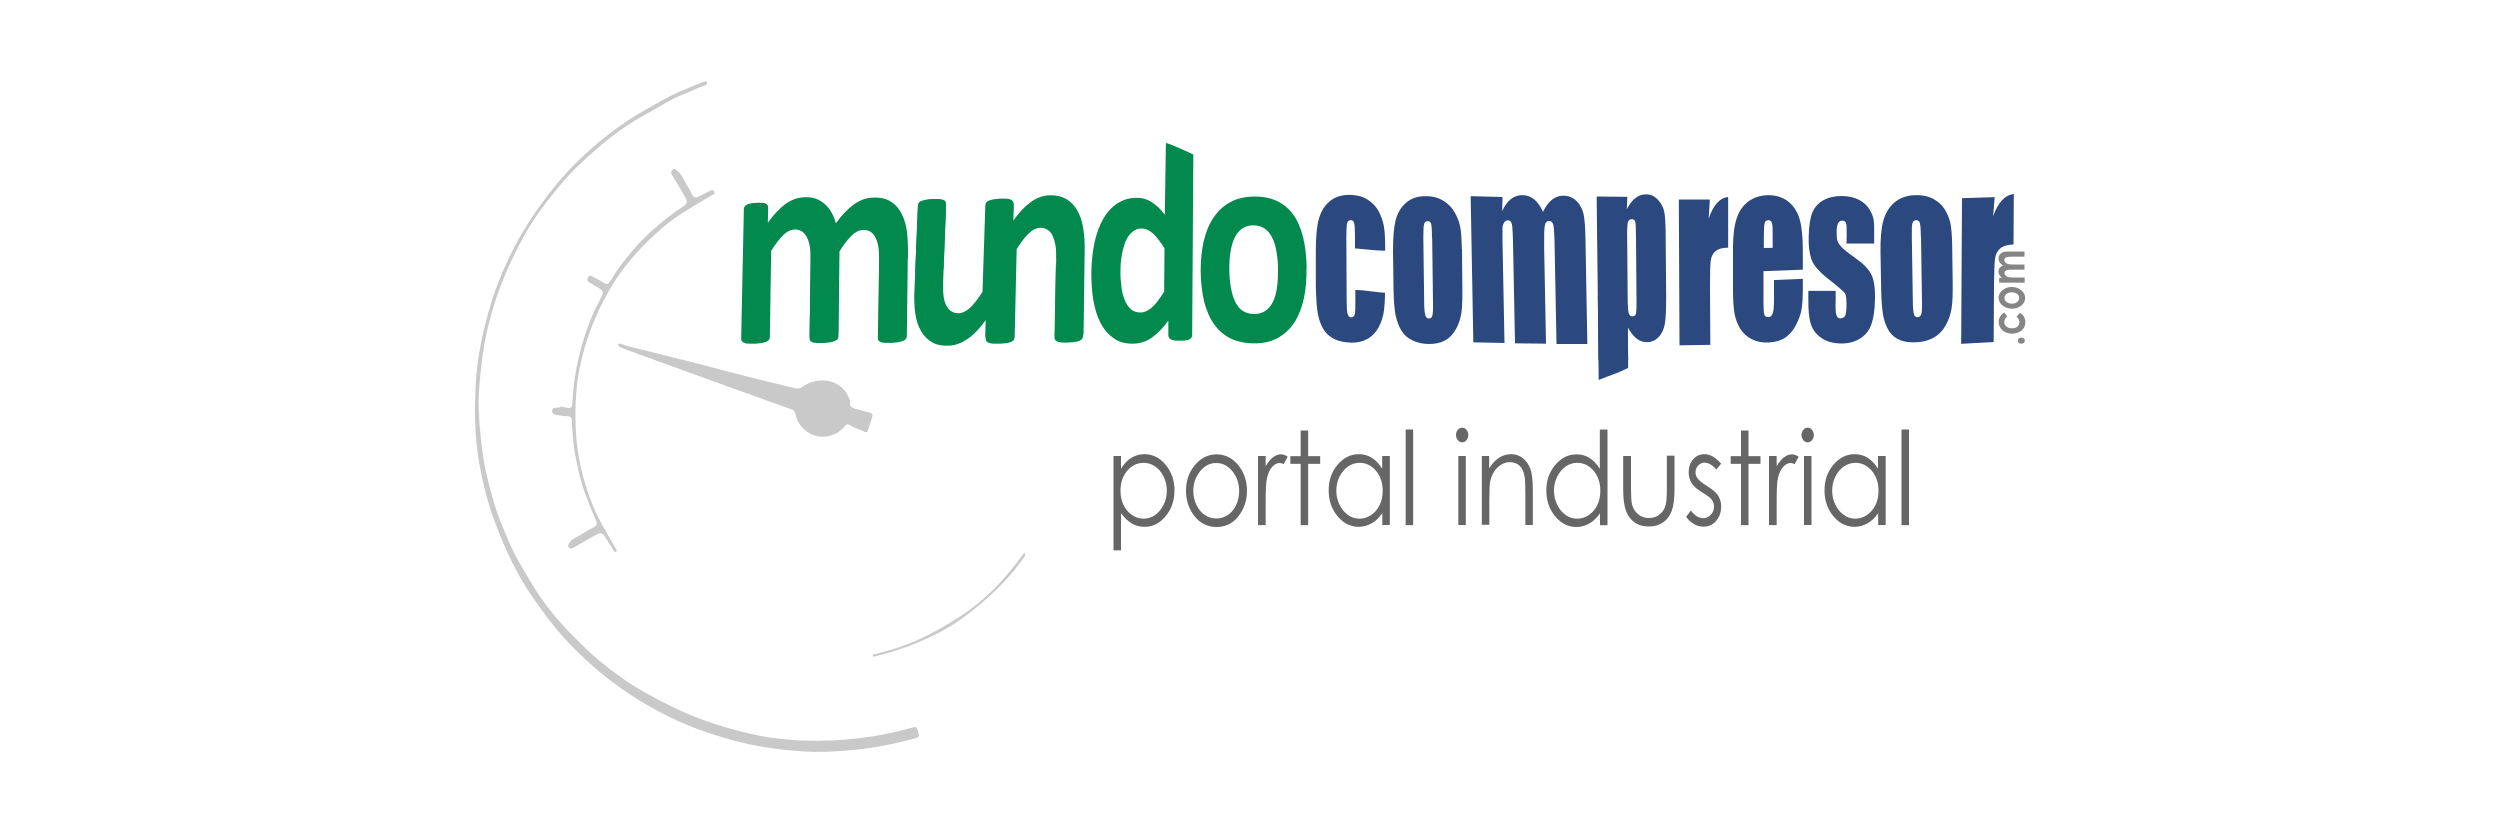 <svg xmlns="http://www.w3.org/2000/svg" id="Camada_1" data-name="Camada 1" viewBox="0 0 150 50"><defs><style>      .cls-1 {        fill: #666;      }      .cls-1, .cls-2, .cls-3, .cls-4, .cls-5, .cls-6 {        stroke-width: 0px;      }      .cls-7 {        isolation: isolate;      }      .cls-2 {        fill: #858585;      }      .cls-3 {        fill: #c9c9c9;      }      .cls-4 {        fill: #2b497f;      }      .cls-5 {        fill: #028a4e;      }      .cls-6 {        fill: #cac9c9;      }    </style></defs><g id="Capa_1" data-name="Capa 1"><g id="Capa_35" data-name="Capa 35"><g><path class="cls-6" d="M49.18,44.44c1,0,2.12-.09,3.24-.27.79-.13,1.56-.29,2.33-.52.18-.05.27-.04.32.17.1.41.12.41-.3.52-1.18.31-2.37.55-3.6.66-.96.09-1.93.15-2.89.09-1.29-.08-2.58-.24-3.84-.55-1.5-.38-2.96-.87-4.35-1.56-1.59-.79-3.07-1.75-4.41-2.92-.71-.62-1.38-1.26-2-1.97-.51-.58-.98-1.21-1.43-1.84-.39-.54-.75-1.09-1.07-1.66-.62-1.1-1.12-2.25-1.55-3.44-.44-1.22-.74-2.48-.94-3.76-.21-1.37-.22-2.76-.16-4.14.07-1.57.38-3.12.81-4.63.37-1.32.89-2.58,1.52-3.79.64-1.23,1.41-2.37,2.27-3.45.76-.96,1.61-1.83,2.53-2.62.96-.83,1.99-1.57,3.1-2.19.66-.37,1.3-.76,1.99-1.06.48-.21.97-.4,1.46-.6.07-.03.19-.06.21.05.03.12-.1.16-.17.18-.42.14-.8.34-1.21.5-.8.31-1.51.79-2.26,1.2-1.03.56-1.98,1.23-2.87,2-.82.71-1.62,1.44-2.31,2.28-.77.93-1.51,1.88-2.1,2.94-.56,1-1.05,2.02-1.46,3.09-.37.97-.66,1.97-.88,2.98-.16.75-.25,1.51-.33,2.27-.08.79-.14,1.57-.1,2.36.05.96.14,1.91.3,2.87.16.97.42,1.91.71,2.85.17.56.42,1.11.64,1.66.44,1.13,1.09,2.15,1.71,3.18.48.78,1.06,1.5,1.67,2.18.36.41.76.79,1.15,1.18.7.7,1.47,1.33,2.28,1.91,1.01.73,2.11,1.31,3.23,1.86,1.64.8,3.36,1.32,5.13,1.69.67.14,1.35.2,2.03.26.48.04.96.04,1.58.05Z"></path><path class="cls-3" d="M52.32,25.08c-.07.2-.16.49-.26.77-.05.13-.15.08-.23.04-.29-.12-.59-.24-.86-.39-.13-.07-.17-.06-.26.05-.77.95-2.18.85-2.8-.21-.09-.16-.16-.34-.19-.52-.03-.14-.08-.2-.21-.25-2.1-.75-4.2-1.51-6.3-2.27-1.25-.45-2.5-.91-3.75-1.36-.1-.04-.2-.09-.3-.14-.05-.03-.09-.08-.06-.14.03-.07.09-.05.14-.03.55.2,1.13.3,1.69.45.96.25,1.92.48,2.88.72.99.26,1.98.53,2.98.78.98.25,1.96.48,2.94.72.17.04.28,0,.43-.1.79-.58,2.2-.56,2.74.59.05.1.12.22.1.31-.06.33.17.38.39.45.27.07.54.14.81.21.12.03.18.09.13.3Z"></path><path class="cls-6" d="M33.63,24.41c.14-.03.3.06.48.07.17,0,.22-.05.23-.22.06-1.5.35-2.96.83-4.37.24-.71.55-1.4.91-2.06.15-.27.12-.38-.17-.56-.19-.12-.38-.23-.57-.34-.13-.07-.12-.17-.06-.28.06-.11.14-.13.25-.07.23.13.48.25.7.39.17.11.28.07.37-.08.41-.69.9-1.34,1.43-1.94.41-.48.86-.91,1.34-1.33.53-.47,1.09-.89,1.68-1.28.19-.13.2-.29.08-.48-.27-.45-.53-.92-.81-1.36-.08-.14-.05-.23.03-.32.11-.12.19,0,.28.06.29.23.39.58.59.87.12.18.22.37.31.56.09.18.19.21.38.13.22-.1.43-.22.64-.33.11-.06.24-.11.31.05.08.17-.09.15-.17.2-1.01.62-2.05,1.17-2.96,1.96-1.1.96-2.09,2-2.87,3.23-.9,1.43-1.56,2.97-1.96,4.62-.36,1.47-.43,2.98-.34,4.48.08,1.36.39,2.68.87,3.97.38,1.04.96,1.96,1.5,2.91.04.07.14.14.04.21-.11.07-.14-.06-.18-.12-.17-.25-.33-.52-.49-.78-.14-.23-.27-.26-.51-.13-.44.25-.89.51-1.33.76-.1.06-.24.13-.33.02-.09-.11,0-.23.07-.33.19-.23.47-.32.71-.47.24-.16.49-.3.74-.43.16-.09.19-.18.12-.36-.43-1.01-.85-2.02-1.08-3.09-.15-.7-.29-1.41-.33-2.13-.02-.27-.05-.53-.05-.8,0-.18-.1-.27-.28-.27-.17,0-.33-.02-.5-.05-.2-.03-.42-.06-.41-.28.02-.23.27-.17.48-.19Z"></path><path class="cls-6" d="M61.46,33.13c.11.17.02.27-.05.36-.46.64-.97,1.24-1.53,1.8-.69.68-1.44,1.3-2.23,1.87-.81.58-1.7,1.02-2.61,1.4-.8.34-1.63.6-2.47.8-.07.02-.16.09-.19,0-.05-.14.09-.11.16-.12,1.01-.25,2-.57,2.93-1.03.72-.36,1.42-.76,2.1-1.2,1.49-.96,2.7-2.21,3.73-3.64.05-.07.1-.13.17-.22Z"></path></g><g class="cls-7"><path class="cls-1" d="M66.81,27.36h.45v.76c.18-.29.38-.51.62-.65.23-.14.49-.22.78-.22.5,0,.93.21,1.28.64s.53.93.53,1.53-.18,1.13-.53,1.55c-.35.43-.78.64-1.27.64-.28,0-.54-.07-.77-.21s-.45-.34-.64-.61v2.23h-.45v-5.66ZM68.62,27.77c-.39,0-.72.16-.99.48-.27.32-.4.72-.4,1.2,0,.31.06.6.18.85.12.25.29.45.51.6s.46.22.7.22.47-.07.69-.22c.21-.15.38-.36.51-.62.13-.27.19-.54.19-.84s-.06-.57-.19-.84-.3-.47-.51-.61c-.21-.15-.45-.22-.7-.22Z"></path><path class="cls-1" d="M72.98,27.26c.54,0,.99.23,1.35.69.32.42.49.92.49,1.5s-.17,1.08-.51,1.52-.78.65-1.32.65-.98-.22-1.32-.65c-.34-.43-.51-.94-.51-1.52s.16-1.07.49-1.49c.36-.46.81-.7,1.35-.7ZM72.98,27.78c-.38,0-.7.16-.97.49-.27.33-.41.72-.41,1.19,0,.3.06.58.19.84.12.26.29.46.5.6.21.14.44.21.69.21s.48-.07.69-.21c.21-.14.38-.34.5-.6.12-.26.18-.54.18-.84,0-.46-.14-.86-.41-1.19-.27-.33-.59-.49-.97-.49Z"></path><path class="cls-1" d="M75.48,27.36h.46v.61c.14-.24.28-.42.44-.53.15-.12.31-.18.48-.18.13,0,.26.05.4.14l-.24.45c-.09-.05-.17-.07-.24-.07-.15,0-.3.07-.44.22-.14.15-.25.37-.32.68-.06.24-.08.71-.08,1.43v1.4h-.46v-4.14Z"></path><path class="cls-1" d="M78.04,25.83h.45v1.54h.72v.46h-.72v3.68h-.45v-3.68h-.62v-.46h.62v-1.54Z"></path><path class="cls-1" d="M83.39,27.36v4.14h-.45v-.71c-.19.27-.4.48-.64.61s-.49.21-.77.21c-.5,0-.92-.21-1.28-.64-.35-.42-.53-.94-.53-1.55s.18-1.11.53-1.53c.36-.42.78-.64,1.28-.64.29,0,.55.07.78.22.23.14.44.36.62.65v-.76h.45ZM81.58,27.77c-.25,0-.48.07-.7.22-.21.15-.38.35-.51.61s-.19.54-.19.84.06.57.19.84c.13.27.3.47.51.62.21.15.44.22.69.22s.48-.07.7-.22.39-.35.51-.6c.12-.25.18-.53.18-.85,0-.48-.13-.88-.4-1.2-.27-.32-.6-.48-.99-.48Z"></path><path class="cls-1" d="M84.34,25.77h.45v5.74h-.45v-5.74Z"></path><path class="cls-1" d="M87.73,25.66c.1,0,.19.04.26.13.07.09.11.19.11.31s-.04.22-.11.31c-.07.09-.16.13-.26.13s-.19-.04-.26-.13c-.07-.09-.11-.19-.11-.31s.04-.23.11-.31c.07-.09.16-.13.26-.13ZM87.5,27.36h.45v4.14h-.45v-4.14Z"></path><path class="cls-1" d="M88.9,27.36h.45v.74c.18-.28.38-.5.6-.64.22-.14.46-.21.72-.21s.5.08.7.24c.2.16.35.37.45.64.1.27.15.68.15,1.24v2.13h-.45v-1.98c0-.48-.02-.8-.05-.96-.05-.27-.15-.48-.3-.62-.15-.14-.34-.21-.58-.21-.27,0-.52.11-.74.32-.22.21-.36.48-.43.79-.04.21-.06.58-.06,1.13v1.52h-.45v-4.14Z"></path><path class="cls-1" d="M96.45,25.77v5.74h-.45v-.71c-.19.27-.4.48-.64.61s-.49.21-.77.21c-.5,0-.92-.21-1.28-.64-.35-.42-.53-.94-.53-1.55s.18-1.11.53-1.53.78-.64,1.28-.64c.29,0,.55.07.78.22.23.14.44.36.62.65v-2.36h.45ZM94.64,27.77c-.25,0-.48.07-.7.22-.21.15-.38.35-.51.61s-.19.54-.19.84.06.57.19.84c.13.27.3.47.51.62.21.15.44.22.69.22s.48-.07.7-.22.39-.35.51-.6.18-.53.18-.85c0-.48-.13-.88-.4-1.2-.27-.32-.6-.48-.99-.48Z"></path><path class="cls-1" d="M97.41,27.36h.45v1.93c0,.47.02.8.06.97.06.25.19.45.37.6.18.15.4.22.65.22s.47-.07.64-.22c.18-.14.3-.33.36-.57.05-.16.07-.5.07-1.02v-1.93h.46v2.03c0,.57-.06,1-.17,1.29-.11.29-.28.52-.51.68-.23.16-.51.25-.86.25s-.63-.08-.86-.25c-.23-.16-.4-.39-.51-.69-.11-.29-.17-.73-.17-1.32v-1.99Z"></path><path class="cls-1" d="M103.27,27.82l-.29.35c-.24-.28-.48-.41-.71-.41-.15,0-.27.06-.38.17-.1.11-.16.25-.16.4,0,.13.04.26.13.38.09.12.27.27.54.44.34.21.57.4.69.59.12.19.18.41.18.65,0,.34-.1.63-.3.86-.2.24-.46.35-.76.35-.2,0-.4-.05-.58-.16s-.34-.25-.46-.43l.28-.38c.23.31.48.46.74.46.18,0,.34-.07.46-.21.13-.14.19-.3.19-.48,0-.15-.04-.29-.13-.41-.08-.12-.27-.26-.57-.44-.32-.19-.53-.38-.65-.57-.11-.19-.17-.4-.17-.64,0-.31.09-.58.27-.78.18-.21.41-.31.69-.31.32,0,.65.19.98.56Z"></path><path class="cls-1" d="M104.46,25.83h.45v1.54h.72v.46h-.72v3.68h-.45v-3.68h-.62v-.46h.62v-1.54Z"></path><path class="cls-1" d="M106.14,27.36h.46v.61c.14-.24.28-.42.44-.53.15-.12.31-.18.48-.18.13,0,.26.05.4.14l-.24.45c-.09-.05-.17-.07-.24-.07-.15,0-.3.07-.44.22-.14.15-.25.37-.32.68-.06.24-.08.71-.08,1.43v1.4h-.46v-4.14Z"></path><path class="cls-1" d="M108.46,25.66c.1,0,.19.04.26.13.07.09.11.19.11.31s-.04.22-.11.31c-.07.09-.16.13-.26.13s-.19-.04-.26-.13c-.07-.09-.11-.19-.11-.31s.04-.23.11-.31c.07-.09.16-.13.26-.13ZM108.24,27.36h.45v4.14h-.45v-4.14Z"></path><path class="cls-1" d="M113.14,27.36v4.14h-.45v-.71c-.19.27-.4.48-.64.61s-.49.21-.77.21c-.5,0-.92-.21-1.28-.64-.35-.42-.53-.94-.53-1.55s.18-1.11.53-1.53.78-.64,1.28-.64c.29,0,.55.07.78.22.23.14.44.36.62.65v-.76h.45ZM111.33,27.77c-.25,0-.48.07-.7.22-.21.15-.38.35-.51.61s-.19.54-.19.84.06.57.19.84c.13.27.3.47.51.62.21.15.44.22.69.22s.48-.07.7-.22.39-.35.51-.6.18-.53.18-.85c0-.48-.13-.88-.4-1.2-.27-.32-.6-.48-.99-.48Z"></path><path class="cls-1" d="M114.09,25.77h.45v5.74h-.45v-5.74Z"></path></g><g><g id="m"><path class="cls-5" d="M54.35,15.65s0,0,.01,0c.03-.08.07-.15.12-.21v-.35c0-.55-.03-1.03-.1-1.42-.07-.39-.2-.72-.37-1-.17-.28-.4-.5-.68-.64-.28-.15-.63-.2-1.04-.17-.38.03-.74.17-1.09.43-.35.26-.7.63-1.05,1.11v-.04c-.06.07-.13.13-.21.18-.32.31-.74.51-1.26.54l-.11,6.21c0,.06.01.11.04.15.03.04.07.07.14.1.07.02.16.04.27.04.11,0,.25,0,.42,0,.17-.01.31-.03.42-.05.11-.03.2-.05.27-.09.07-.03.12-.07.14-.12.03-.04.04-.1.04-.15l.06-5.09c.25-.4.49-.71.71-.93.23-.22.45-.34.67-.35.17-.01.32.02.45.09.13.07.23.18.31.33.08.14.14.32.18.53.04.21.06.5.06.87l-.03,4.38c0,.06.02.11.04.15.03.04.07.07.14.1.06.03.15.04.27.05.11,0,.25,0,.42-.01.09,0,.17-.02.25-.03-.01-.05-.02-.1-.02-.16,0-.71-.04-1.43-.05-2.14,0-.16.04-.3.12-.4-.04-.09-.06-.18-.06-.28,0-.15.01-.29.01-.44,0-.06,0-.13,0-.19,0-.02,0-.03,0-.04,0,0,0,0,0-.01-.07-.39.1-.78.5-.89Z"></path></g><g id="m-2" data-name="m"><path class="cls-5" d="M54.37,14.26c-.03-.12-.05-.2-.18-.25-.02,0-.04-.01-.06-.02-.08,0-.16,0-.25.01-.31.06-.61.16-.9.28-.07.03-.14.04-.21.04l-.1,5.96c0,.06.01.11.04.15.03.04.07.07.14.1.07.02.16.04.27.04.11,0,.25,0,.42,0,.17-.01.31-.03.42-.05.11-.03.2-.05.27-.09.07-.03.12-.07.14-.12.03-.04.04-.1.04-.15l.06-4.9c-.27-.24-.31-.69-.12-.99Z"></path></g><g id="m-3" data-name="m"><path class="cls-5" d="M50.28,19.96c0,.06-.01.11-.04.16-.03.05-.07.08-.14.12-.06.03-.15.06-.26.08-.11.02-.25.04-.41.05-.17,0-.31.01-.42,0-.11,0-.2-.02-.26-.05-.06-.02-.11-.06-.13-.1-.03-.04-.04-.09-.04-.15l.05-4.44c0-.38-.01-.67-.05-.88-.04-.21-.1-.39-.18-.54-.08-.15-.18-.26-.31-.34-.13-.07-.27-.11-.45-.1-.22.02-.44.13-.66.35-.22.22-.46.53-.71.93l-.08,5.17c0,.06-.02.11-.04.15-.03.04-.07.08-.14.12-.07.03-.15.06-.26.08-.11.02-.25.04-.42.05-.17,0-.31,0-.42,0-.11,0-.2-.02-.26-.05-.06-.03-.11-.06-.14-.1-.03-.04-.04-.09-.04-.15l.16-7.76c0-.06.01-.11.04-.15.02-.05.06-.08.12-.12.06-.03.13-.06.23-.08.09-.02.21-.03.35-.04.14-.01.26,0,.36,0,.09,0,.17.03.22.05.05.02.09.06.11.1.02.04.03.09.03.15l-.02.9c.34-.49.69-.85,1.03-1.11.35-.26.71-.39,1.08-.42.41-.03.75.04,1.02.2.28.16.5.38.67.67.17.29.29.63.36,1.03.07.39.1.88.1,1.44l-.04,4.82Z"></path></g><g id="u"><path class="cls-5" d="M60.59,20.02c0,.06-.01.11-.04.15-.02.05-.07.08-.12.12-.06.03-.13.06-.23.08-.09.02-.21.03-.35.04-.15,0-.27.01-.37,0-.09,0-.17-.03-.22-.05-.05-.02-.09-.06-.11-.1-.02-.04-.03-.09-.03-.15l.02-.9c-.35.49-.7.86-1.06,1.11-.36.25-.72.39-1.1.42-.42.02-.77-.04-1.05-.2-.28-.16-.5-.38-.67-.68-.17-.29-.28-.63-.34-1.03-.06-.39-.08-.89-.05-1.48l.2-4.76c0-.06.02-.11.04-.16.03-.04.07-.08.14-.12.07-.03.16-.06.27-.08.11-.02.25-.04.41-.05.17,0,.3-.01.41,0,.11,0,.19.03.26.05.06.03.11.06.13.1.03.04.04.09.03.15l-.17,4.4c-.01.41,0,.72.03.93.03.21.09.39.17.54.08.15.18.26.31.34.13.08.28.11.45.1.22-.01.44-.13.67-.34.23-.22.47-.53.73-.94l.17-5.18c0-.06.02-.11.04-.16.03-.05.07-.09.14-.12.07-.03.15-.06.26-.08.11-.02.24-.04.41-.05.17-.01.3-.01.41,0,.11,0,.19.02.25.05.06.02.11.06.13.1.03.04.04.09.04.15l-.21,7.8Z"></path></g><g id="u-2" data-name="u"><path class="cls-5" d="M56.61,16.11l.15-3.87c0-.06,0-.11-.03-.15-.03-.04-.07-.07-.13-.1-.06-.02-.15-.04-.26-.05-.11,0-.24,0-.41,0-.16,0-.3.03-.41.05-.11.02-.2.05-.27.08-.07.03-.11.07-.14.12-.03.05-.04.1-.04.16l-.16,4.02c.46-.29,1.15-.39,1.72-.26Z"></path></g><g id="n"><path class="cls-5" d="M65,20.03c0,.06-.01.11-.04.16-.03.05-.07.09-.14.12-.06.03-.15.06-.26.08-.11.02-.25.03-.42.04-.17,0-.31,0-.42,0-.11-.01-.2-.03-.26-.06-.06-.03-.11-.06-.13-.1-.03-.04-.04-.09-.04-.15l.08-4.53c0-.38,0-.69-.05-.9-.04-.22-.1-.4-.17-.56-.08-.16-.18-.27-.31-.35-.13-.08-.28-.12-.45-.11-.22.01-.44.12-.67.34-.23.22-.47.53-.72.94l-.12,5.27c0,.06-.02.11-.04.16-.03.05-.08.08-.14.12-.07.03-.16.06-.27.08-.11.02-.25.03-.42.04-.17,0-.31,0-.42,0-.11-.01-.2-.03-.27-.05-.07-.03-.11-.06-.14-.11-.03-.04-.04-.1-.04-.15l.22-7.91c0-.06.01-.11.04-.16.02-.05.07-.08.13-.12.06-.03.14-.06.23-.08.09-.02.21-.03.35-.04.14,0,.26,0,.36,0,.09.01.17.03.22.06.05.03.09.06.11.1.02.05.03.09.03.16l-.03.91c.35-.49.7-.86,1.05-1.11.35-.25.72-.39,1.09-.4.41-.02.75.06,1.03.22.28.16.5.39.67.69.17.3.29.65.35,1.05.07.4.1.9.09,1.47l-.07,4.91Z"></path></g><path class="cls-5" d="M63.35,15.93l-.08,4.31c0,.06.01.11.04.15.03.05.07.08.13.1.06.03.15.05.26.06.11.01.25.01.42,0,.17,0,.3-.02.42-.04.11-.02.2-.04.26-.08.06-.03.11-.07.14-.12.03-.05.04-.1.04-.16l.06-4.18c-.56.08-1.14.05-1.71-.06Z"></path><path class="cls-5" d="M69.98,8.57s-.03.08-.03.12l-.06,4.19c-.26-.34-.53-.59-.8-.76-.27-.17-.57-.26-.91-.25-.43,0-.8.12-1.13.33-.33.21-.61.51-.84.9-.23.39-.4.86-.53,1.41-.12.55-.19,1.17-.2,1.86,0,.57.03,1.12.12,1.64.09.52.23.97.43,1.36.2.39.46.69.78.92.32.23.71.34,1.17.33.42,0,.8-.13,1.14-.37.34-.24.67-.58.98-1.01v.86c0,.06.01.12.04.16.02.04.07.08.12.11.06.03.13.05.22.06.09.01.21.02.35.01.14,0,.25,0,.34-.02.09-.01.17-.04.22-.07.05-.03.09-.07.11-.11.02-.04.03-.1.03-.16l.07-10.81c-.54-.25-1.07-.5-1.63-.7ZM69.86,17.48c-.15.23-.28.43-.4.59-.12.16-.24.29-.36.39-.12.1-.23.17-.34.22-.11.04-.22.07-.34.07-.23,0-.43-.07-.58-.21-.15-.14-.28-.33-.37-.57-.09-.24-.16-.51-.19-.82-.04-.31-.06-.62-.05-.95,0-.31.03-.61.08-.9.05-.29.13-.56.22-.8.1-.24.23-.43.39-.57.16-.14.35-.22.57-.22.24,0,.47.1.69.3.22.21.45.5.69.89l-.02,2.58Z"></path><g id="o"><path class="cls-5" d="M78.39,16.09c.01.67-.04,1.28-.16,1.83-.12.55-.31,1.03-.57,1.43-.26.4-.6.71-1,.93-.4.22-.88.33-1.43.32-.53,0-.99-.1-1.39-.29-.4-.2-.73-.48-.99-.85-.27-.37-.46-.83-.6-1.36-.13-.54-.2-1.15-.21-1.84,0-.66.06-1.27.19-1.82.13-.55.33-1.02.6-1.41.27-.39.6-.7,1.01-.91.4-.22.88-.32,1.42-.33.53,0,.99.09,1.38.28.39.19.71.46.97.83.26.36.45.82.58,1.35.13.54.2,1.15.21,1.85ZM76.68,16.18c0-.39-.03-.74-.09-1.06-.05-.32-.13-.61-.25-.84-.11-.24-.26-.42-.45-.56-.19-.13-.42-.2-.69-.2-.25,0-.46.06-.65.18-.18.12-.33.29-.45.52-.12.23-.2.51-.26.83-.06.32-.08.69-.08,1.11,0,.39.03.74.09,1.07.05.32.14.61.25.85.11.24.26.43.45.56.19.13.42.2.7.2.25,0,.47-.06.66-.18.18-.12.33-.29.45-.52.12-.23.2-.51.25-.83.05-.32.07-.7.07-1.11Z"></path></g><path class="cls-4" d="M82.64,17.52c-.4-.03-.8-.11-1.21-.12-.04,0-.07,0-.11,0v.74c0,.37,0,.61-.04.73-.03.11-.1.17-.21.17-.1,0-.18-.07-.21-.19-.04-.12-.06-.39-.06-.79l-.02-3.86c0-.44.02-.71.05-.82.04-.11.11-.17.21-.17.11,0,.18.06.21.17.03.11.05.39.05.82v.71s.06,0,.08,0c.54.04,1.07.12,1.61.13.04,0,.08,0,.12.01v-.2c0-.6-.03-1.05-.09-1.35-.06-.29-.17-.58-.32-.86-.16-.28-.38-.5-.67-.68-.29-.18-.64-.26-1.05-.27-.48,0-.88.12-1.2.39-.31.26-.53.62-.65,1.06-.12.44-.18,1.06-.18,1.85v2.19c.02.73.05,1.28.12,1.64.07.37.18.68.34.94.16.26.38.45.66.59.28.13.62.2,1.02.21.36,0,.68-.07.95-.22.27-.15.5-.38.67-.69.17-.31.28-.65.33-1.01.03-.26.06-.62.06-1.08-.01,0-.02,0-.04,0-.15,0-.3-.02-.45-.04Z"></path><path class="cls-4" d="M87.72,14.93l.02,2.1c.01.77,0,1.34-.05,1.7-.05.36-.16.7-.33,1.01-.17.31-.39.54-.66.69-.27.14-.59.21-.94.21-.4,0-.74-.08-1.02-.22-.28-.13-.5-.33-.66-.59-.16-.26-.27-.58-.35-.94-.07-.37-.11-.92-.12-1.65l-.03-2.19c0-.79.05-1.41.16-1.85.12-.44.33-.79.64-1.05.31-.26.7-.39,1.19-.38.4,0,.75.1,1.04.28.29.18.51.41.67.69.16.28.27.57.33.86.06.3.09.75.1,1.35ZM85.92,14.26c0-.44-.02-.71-.05-.82-.03-.11-.1-.17-.21-.17-.11,0-.18.05-.21.17-.04.11-.05.39-.05.82l.05,3.86c0,.41.03.67.07.8.04.12.11.19.21.19.11,0,.18-.05.21-.17.03-.11.05-.35.04-.73l-.05-3.95Z"></path><path class="cls-4" d="M90.15,11.85l-.02.82c.14-.32.32-.57.53-.73.21-.16.44-.24.7-.23.51,0,.92.34,1.22,1,.16-.33.34-.57.54-.73.2-.16.43-.24.67-.24.33,0,.59.11.81.33.22.22.35.49.42.8.06.32.1.83.11,1.54l.11,6.23h-1.85s-.11-5.73-.11-5.73c-.01-.74-.04-1.2-.07-1.38-.04-.18-.13-.27-.26-.27-.14,0-.22.08-.26.26-.04.18-.05.64-.04,1.38l.11,5.72-1.86-.02-.11-5.58c-.01-.86-.04-1.37-.07-1.54-.03-.17-.12-.26-.25-.26-.08,0-.16.04-.22.13-.06.09-.09.2-.1.32,0,.13,0,.4,0,.82l.12,6.09-1.87-.04-.16-8.77,1.91.05Z"></path><path class="cls-4" d="M97.64,11.8l-.03.75c.16-.3.33-.53.52-.67.19-.15.4-.22.63-.22.28,0,.52.11.72.33.2.22.33.46.38.74.05.28.08.76.08,1.43l.03,3.6c0,.78-.02,1.34-.08,1.67-.06.33-.18.6-.38.8-.19.2-.43.3-.7.3-.22,0-.43-.07-.62-.22-.19-.15-.36-.38-.53-.68l.03,1.99h-1.78s-.11-9.83-.11-9.83l1.83.02ZM98.16,14.28c0-.53-.02-.85-.04-.96-.03-.11-.1-.17-.22-.17-.12,0-.19.06-.23.19-.03.13-.05.44-.04.93l.03,3.55c0,.52.03.84.06.97.04.13.12.19.23.19.12,0,.19-.06.21-.18.03-.12.04-.41.03-.87l-.03-3.67Z"></path><path class="cls-4" d="M102.59,11.98l-.07,1.14c.27-.81.66-1.25,1.17-1.3v3.04c-.34,0-.59.07-.75.2-.16.13-.26.32-.29.55-.04.23-.05.77-.05,1.62l.02,3.46-1.85.03-.04-8.75h1.86Z"></path><path class="cls-4" d="M108.17,16.18l-2.36.09v1.85c0,.39.01.64.05.75.04.11.11.16.23.16.14,0,.23-.09.28-.24.05-.15.07-.44.07-.86v-1.13s1.73-.07,1.73-.07v.63c0,.53-.03.93-.08,1.22-.05.29-.16.59-.33.92-.17.33-.39.58-.65.76-.26.17-.59.27-.99.29-.38.02-.72-.05-1.02-.2-.29-.15-.52-.36-.69-.63-.16-.27-.28-.58-.34-.91-.06-.33-.09-.82-.09-1.46v-2.5c0-.75.08-1.34.23-1.77.14-.43.38-.76.7-1,.32-.23.7-.35,1.12-.37.51-.01.93.12,1.26.38.33.26.56.62.69,1.07.13.45.19,1.08.19,1.9v1.12ZM106.36,14.87v-.62c0-.44,0-.72-.04-.85-.03-.13-.1-.19-.2-.19-.13,0-.21.06-.24.17-.03.11-.05.4-.05.88v.62s.53-.01.53-.01Z"></path><path class="cls-4" d="M112.43,14.61h-1.64s.01-.46.01-.46c0-.39,0-.64-.03-.75-.03-.1-.11-.16-.24-.16-.1,0-.18.05-.24.14-.05.1-.08.24-.09.43,0,.26,0,.45.03.58.02.12.1.25.23.4.13.15.39.36.79.64.53.37.87.71,1.03,1.04.16.32.23.8.22,1.42-.01.69-.09,1.22-.22,1.58-.13.36-.35.64-.66.83-.3.2-.66.3-1.09.31-.47,0-.87-.09-1.2-.3-.33-.21-.55-.49-.67-.84-.12-.35-.17-.89-.16-1.61v-.41s1.64,0,1.64,0v.54c-.02.46,0,.76.04.9.04.14.12.21.24.21.13,0,.22-.05.28-.14.05-.09.08-.29.09-.59,0-.41-.02-.66-.09-.77-.07-.1-.42-.41-1.06-.91-.54-.43-.86-.82-.97-1.18-.11-.35-.16-.77-.15-1.25.01-.68.09-1.18.22-1.51.14-.32.36-.57.67-.74.31-.17.67-.25,1.08-.25.4,0,.75.08,1.03.22.28.14.49.33.64.57.15.24.23.45.26.65.03.2.04.51.03.94v.49Z"></path><path class="cls-4" d="M117.13,14.71l.03,2.07c.01.76,0,1.32-.06,1.68-.05.36-.16.7-.34,1.03-.18.33-.41.57-.69.74-.28.17-.61.27-.98.3-.41.03-.76,0-1.05-.11-.29-.11-.51-.28-.68-.53-.17-.25-.28-.55-.36-.91-.07-.36-.12-.91-.13-1.64l-.04-2.2c-.01-.79.04-1.42.16-1.87.12-.45.34-.82.65-1.1.32-.28.73-.44,1.23-.46.42-.02.78.05,1.09.2.3.16.54.37.71.63.17.27.28.54.35.83.06.29.1.73.11,1.33ZM115.25,14.19c0-.43-.03-.71-.06-.82-.04-.11-.11-.16-.22-.16-.11,0-.19.07-.22.18-.04.12-.05.39-.04.83l.06,3.85c0,.41.03.67.07.79.04.12.11.18.22.17.11,0,.18-.07.22-.18.03-.11.05-.36.04-.72l-.06-3.93Z"></path><path class="cls-4" d="M119.68,11.83l-.09,1.14c.29-.82.7-1.27,1.24-1.33l-.02,3.03c-.36.01-.62.09-.79.23-.17.14-.27.33-.31.56-.04.24-.06.77-.07,1.62l-.02,3.44-1.95.11.05-8.74,1.95-.06Z"></path><path class="cls-4" d="M95.99,22.77c.54-.22,1.09-.39,1.6-.65.03-.02.07-.03.1-.04l-.03-3.28c-.39-.15-.52-.61-.38-.97-.42-.04-.83-.1-1.25-.06-.05,0-.11,0-.16-.01l.05,5.04s.04-.02.06-.03Z"></path><g class="cls-7"><path class="cls-2" d="M121.07,20.44s.02-.09.06-.13.09-.05.15-.05.11.02.15.05.06.08.06.13-.02.09-.06.13-.09.05-.15.05-.11-.02-.15-.05-.06-.08-.06-.13Z"></path><path class="cls-2" d="M120.26,18.74l.17.26c-.06.05-.11.1-.13.14-.02.05-.04.1-.04.17,0,.12.04.21.13.28s.19.11.33.11.23-.03.32-.1.12-.16.12-.27c0-.14-.06-.25-.17-.32l.21-.24c.21.13.32.32.32.56,0,.22-.08.39-.24.51-.16.12-.34.18-.55.18-.15,0-.28-.03-.41-.09-.12-.06-.22-.14-.29-.25-.07-.11-.11-.23-.11-.36,0-.12.03-.23.09-.33s.15-.18.26-.24Z"></path><path class="cls-2" d="M119.91,17.88c0-.12.04-.23.11-.33.07-.1.17-.18.29-.24.12-.06.25-.09.4-.09s.28.03.4.09c.12.06.22.14.29.24.07.1.11.21.11.33,0,.18-.08.33-.23.45-.15.13-.34.19-.56.19-.24,0-.43-.07-.59-.21-.14-.12-.21-.27-.21-.43ZM120.27,17.88c0,.1.04.18.12.24.08.06.19.1.32.1s.24-.03.32-.1.12-.14.12-.24-.04-.18-.12-.24c-.08-.06-.19-.1-.32-.1s-.24.03-.32.1c-.08.06-.12.14-.12.24Z"></path><path class="cls-2" d="M119.95,16.98v-.31h.17c-.07-.05-.12-.11-.16-.18-.04-.06-.05-.14-.05-.21s.02-.15.07-.21c.05-.06.11-.11.2-.15-.09-.05-.16-.11-.2-.18-.05-.07-.07-.15-.07-.24s.03-.17.08-.23c.05-.07.12-.11.2-.14.08-.03.21-.04.39-.04h.89v.31h-.77c-.17,0-.29.02-.35.05s-.09.09-.09.16c0,.05.02.1.06.14.04.04.09.07.15.09s.17.03.32.03h.68v.31h-.73c-.14,0-.23,0-.29.02-.06.02-.11.04-.14.07-.03.03-.04.07-.04.12,0,.05.02.1.06.14.04.04.09.07.16.09.07.02.17.03.32.03h.67v.31h-1.51Z"></path></g></g></g></g></svg>